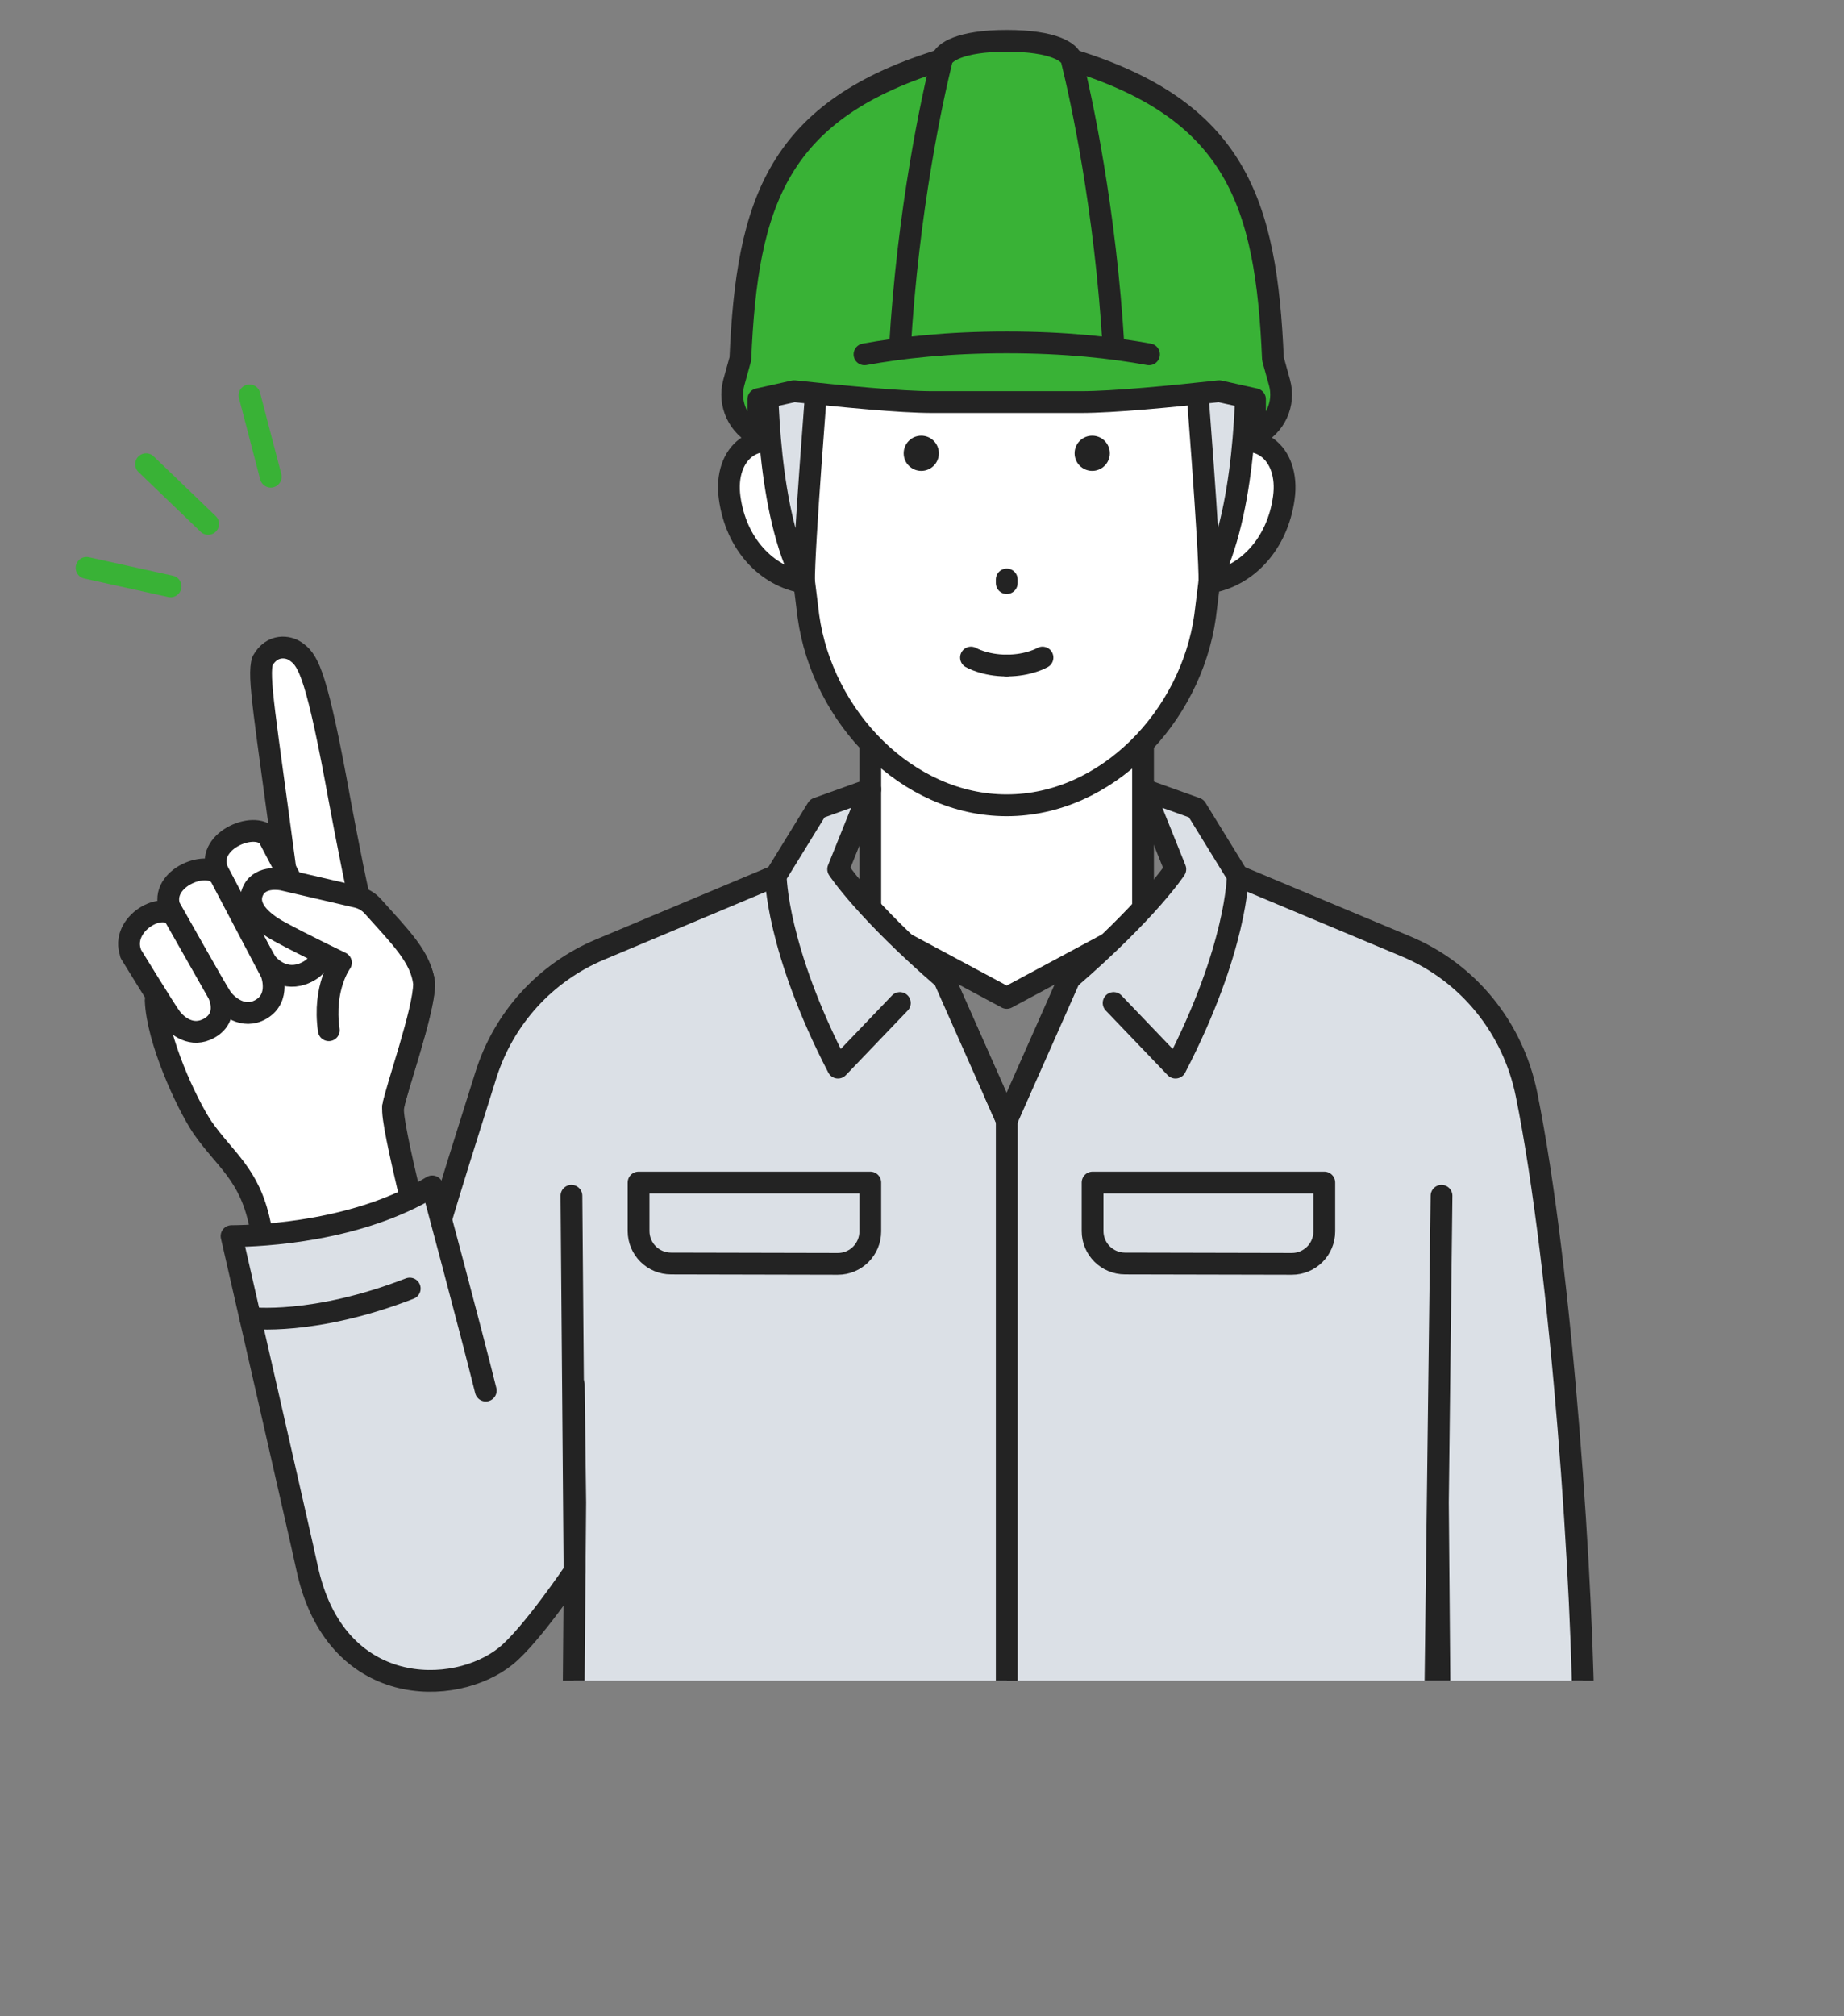 <?xml version="1.0" encoding="UTF-8"?>
<svg id="_レイヤー_2" data-name="レイヤー 2" xmlns="http://www.w3.org/2000/svg" width="101.62" height="111.07" xmlns:xlink="http://www.w3.org/1999/xlink" viewBox="0 0 101.62 111.07">
  <rect x="0" y="0" width="101.62" height="111.07" fill="#808080" stroke="none"/>
  <defs>
    <style>
      .cls-1, .cls-2, .cls-3 {
        fill: none;
      }

      .cls-4 {
        fill: #39b236;
      }

      .cls-4, .cls-2, .cls-3, .cls-5, .cls-6 {
        stroke-linecap: round;
        stroke-linejoin: round;
        stroke-width: 1.2px;
      }

      .cls-4, .cls-3, .cls-5, .cls-6 {
        stroke: #232323;
      }

      .cls-7 {
        fill: #232323;
      }

      .cls-2 {
        stroke: #39b236;
      }

      .cls-8 {
        fill: #595857;
      }

      .cls-9, .cls-5 {
        fill: #fff;
      }

      .cls-6 {
        fill: #dbe0e6;
      }

      .cls-10 {
        clip-path: url(#clippath);
      }
    </style>
    <clipPath id="clippath">
      <rect class="cls-1" width="101.62" height="92.58"/>
    </clipPath>
  </defs>
  <g id="_レイヤー_1-2" data-name="レイヤー 1">
    <g>
      <g class="cls-10">
        <g>
          <line class="cls-2" x1="8.05" y1="25.57" x2="11.47" y2="28.86"/>
          <line class="cls-2" x1="4.77" y1="31.28" x2="9.4" y2="32.3"/>
          <line class="cls-2" x1="13.75" y1="21.78" x2="14.92" y2="26.26"/>
        </g>
        <polygon class="cls-5" points="55.48 39.86 47.96 39.86 47.96 50.94 55.48 54.97 62.99 50.94 62.99 39.86 55.48 39.86"/>
        <path class="cls-6" d="M87.27,95.8c0-8.06-1.18-25.82-3.15-35.53-.74-3.64-3.19-6.69-6.62-8.13l-10.84-4.54-1.24,2.48-6.5,3.82-3.46,7.8v48.77h22.37l.86-4.65c.47-2.56.7-5.16.68-7.76l-.13-15.3.2-16.89-.39,31.24,8.2-1.31Z"/>
        <path class="cls-6" d="M21.03,85c0-8.25,3.06-17.18,5.75-25.79.98-3.12,3.28-5.65,6.3-6.91l11.2-4.7,1.24,2.48,6.5,3.82,3.46,7.8v48.77s-22.37,0-22.37,0l-.86-4.64c-.48-2.56-.7-5.16-.68-7.76l.13-15.3-.08-6.5"/>
        <path class="cls-6" d="M61.37,55.25l3.41,3.56c3.41-6.58,3.43-10.56,3.43-10.56l-2.29-3.72-2.92-1.05,1.77,4.4s-1.47,2.26-5.83,6.03l-3.46,7.8"/>
        <path class="cls-6" d="M49.59,55.25l-3.41,3.56c-3.41-6.58-3.43-10.56-3.43-10.56l2.29-3.72,2.92-1.05-1.77,4.4s1.47,2.26,5.83,6.03l3.46,7.8"/>
        <g>
          <g>
            <g>
              <path class="cls-8" d="M68.9,24.29c1.17-7.11.48-11.52-2.51-14.82h0c1.16-.28.77-.47.77-.47-2.99-1.01-6.54-5.09-11.4-5.19-4.04-.09-7.01.91-9.77,4.58h0c-4.3,3.17-4.99,9.39-3.92,15.91"/>
              <path class="cls-9" d="M66.81,24.91v-1.59s-.83-2.31-3.38-5.19c-8.47,1.3-13.33-4.45-13.33-4.45-1.58,5.04-4.86,5.79-5.95,9.64v1.6c-2.46-1.59-4.28.04-3.94,2.5.35,2.55,2.03,4.33,4.11,4.67l.23,1.86c.77,5.54,5.43,10.41,10.93,10.41s10.15-4.87,10.93-10.41l.23-1.86c2.07-.34,3.76-2.12,4.11-4.67.34-2.46-1.48-4.08-3.93-2.51Z"/>
              <path class="cls-3" d="M44.15,24.92c-2.46-1.59-4.28.04-3.94,2.5.35,2.55,2.03,4.33,4.11,4.67h0l.23,1.86c.77,5.54,5.43,10.41,10.93,10.41h0s0,0,0,0c5.5,0,10.15-4.87,10.93-10.41l.23-1.86h0c2.07-.34,3.76-2.12,4.11-4.67.34-2.46-1.48-4.09-3.94-2.5"/>
              <path class="cls-3" d="M45.48,8.38c3-3.48,6.23-4.67,10.27-4.58,4.87.1,8.39,4.19,11.4,5.19,0,0,.39.19-.77.47h0c2.99,3.3,3.68,7.71,2.51,14.82"/>
              <path class="cls-3" d="M43.73,10.32c-2.39,3.2-2.74,7.45-1.67,13.97"/>
              <path class="cls-3" d="M44.15,26.01v-2.69c1.09-3.85,4.37-4.6,5.95-9.64,0,0,4.87,5.75,13.33,4.45h0c2.45,2.99,3.38,5.19,3.38,5.19v2.51"/>
            </g>
            <g>
              <circle class="cls-7" cx="50.77" cy="24.97" r=".97"/>
              <line class="cls-3" x1="55.48" y1="31.92" x2="55.48" y2="32.12"/>
              <circle class="cls-7" cx="60.19" cy="24.97" r=".97"/>
              <g>
                <path class="cls-3" d="M53.51,36.22s.75.44,1.97.44"/>
                <path class="cls-3" d="M57.45,36.22s-.75.44-1.97.44"/>
              </g>
            </g>
          </g>
          <path class="cls-3" d="M63.43,18.13s-1.58-2.04-2.91-3.62"/>
          <g>
            <path class="cls-6" d="M66.19,18.6l1.2-.48,1.32,1.01c0,2.52-.04,9.06-2.06,12.93.03-1.81-.75-11.59-.75-11.59"/>
            <path class="cls-6" d="M44.77,18.6l-1.2-.48-1.32,1.01c0,2.52.04,9.06,2.06,12.93-.03-1.81.75-11.59.75-11.59"/>
            <g>
              <path class="cls-4" d="M70.51,21.07l-.36-1.3c-.37-8.6-2-13.76-11.31-16.54h-6.73c-9.31,2.78-10.94,7.94-11.31,16.54l-.36,1.3c-.32,1.18.25,2.41,1.35,2.93v-2.01l1.97-.44c2.63.28,5.82.6,7.64.6h8.15c1.82,0,5.01-.31,7.64-.6l1.97.44v2.01c1.1-.52,1.68-1.75,1.35-2.93Z"/>
              <path class="cls-4" d="M61.37,19.2c-.45-7.72-1.8-13.84-2.31-15.9-.1-.41-.97-1.05-3.58-1.05s-3.48.65-3.58,1.05c-.51,2.06-1.86,8.18-2.31,15.9"/>
              <path class="cls-3" d="M63.32,19.52c-2.03-.37-4.59-.66-7.84-.66s-5.81.29-7.84.66"/>
            </g>
          </g>
        </g>
        <path class="cls-3" d="M47.96,65.14v2.69c0,.99-.8,1.79-1.79,1.79l-9.19-.02c-.99,0-1.79-.8-1.79-1.79v-2.67h12.77Z"/>
        <path class="cls-3" d="M72.98,65.14v2.69c0,.99-.8,1.79-1.79,1.79l-9.19-.02c-.99,0-1.79-.8-1.79-1.79v-2.67h12.77Z"/>
      </g>
      <g>
        <g>
          <path class="cls-5" d="M21.67,60.98c.16-.98,1.71-5.26,1.71-6.8-.18-1.55-1.79-2.64-3.59-4.73-.43-1.87-1.12-5.6-1.3-6.59-1.14-6.06-1.58-6.55-2.22-6.99-.38-.26-1.27-.42-1.8.53-.28.83.14,3.08,1.25,11.43l-7.14,7.28c.09,2.19,1.68,5.65,2.58,7,1.25,1.79,2.57,2.55,3.15,5.26.16.77,1.09,4.31,1.31,5.42l8.13-1.74c-.18-1.55-2.26-9.18-2.08-10.07Z"/>
          <path class="cls-5" d="M11.97,47.9c-.62-1.65,2.26-2.78,2.87-1.71l2.78,5.28s.53,1.35-.57,2c-1.14.68-2.05-.02-2.37-.45-.31-.44-2.72-5.12-2.72-5.12Z"/>
          <path class="cls-5" d="M9.36,50.01c-.62-1.65,2.19-2.77,2.81-1.69l2.78,5.28s.54,1.36-.57,2c-.97.56-1.85-.19-2.16-.62-.31-.44-2.85-4.97-2.85-4.97Z"/>
          <path class="cls-5" d="M18.12,56.75c-.34-2.36.67-3.72.67-3.72,0,0-2.02-.97-3.37-1.7-1.07-.58-1.89-1.39-1.47-2.27s1.64-.6,1.64-.6l4.09.95c.33.08.64.26.87.52,1.55,1.73,2.65,2.8,2.82,4.24h0c0,1.53-1.55,5.82-1.71,6.8"/>
          <path class="cls-5" d="M7.21,52.52c-.62-1.65,1.86-3.01,2.47-1.93l2.35,4.14s.64,1.24-.47,1.89c-.99.58-1.82-.13-2.14-.56s-2.22-3.53-2.22-3.53Z"/>
        </g>
        <path class="cls-6" d="M26.77,76.6c-.82-3.31-2.95-11.25-2.95-11.25-4.05,2.48-9.34,2.73-11.06,2.74,0,0,3.95,17.25,4.16,18.27,1.54,7.23,8.15,7.14,10.97,4.85,1.4-1.14,3.77-4.65,3.77-4.65l-.17-20.69"/>
        <path class="cls-3" d="M13.79,72.6s3.49.44,8.79-1.62"/>
      </g>
    </g>
  </g>
</svg>